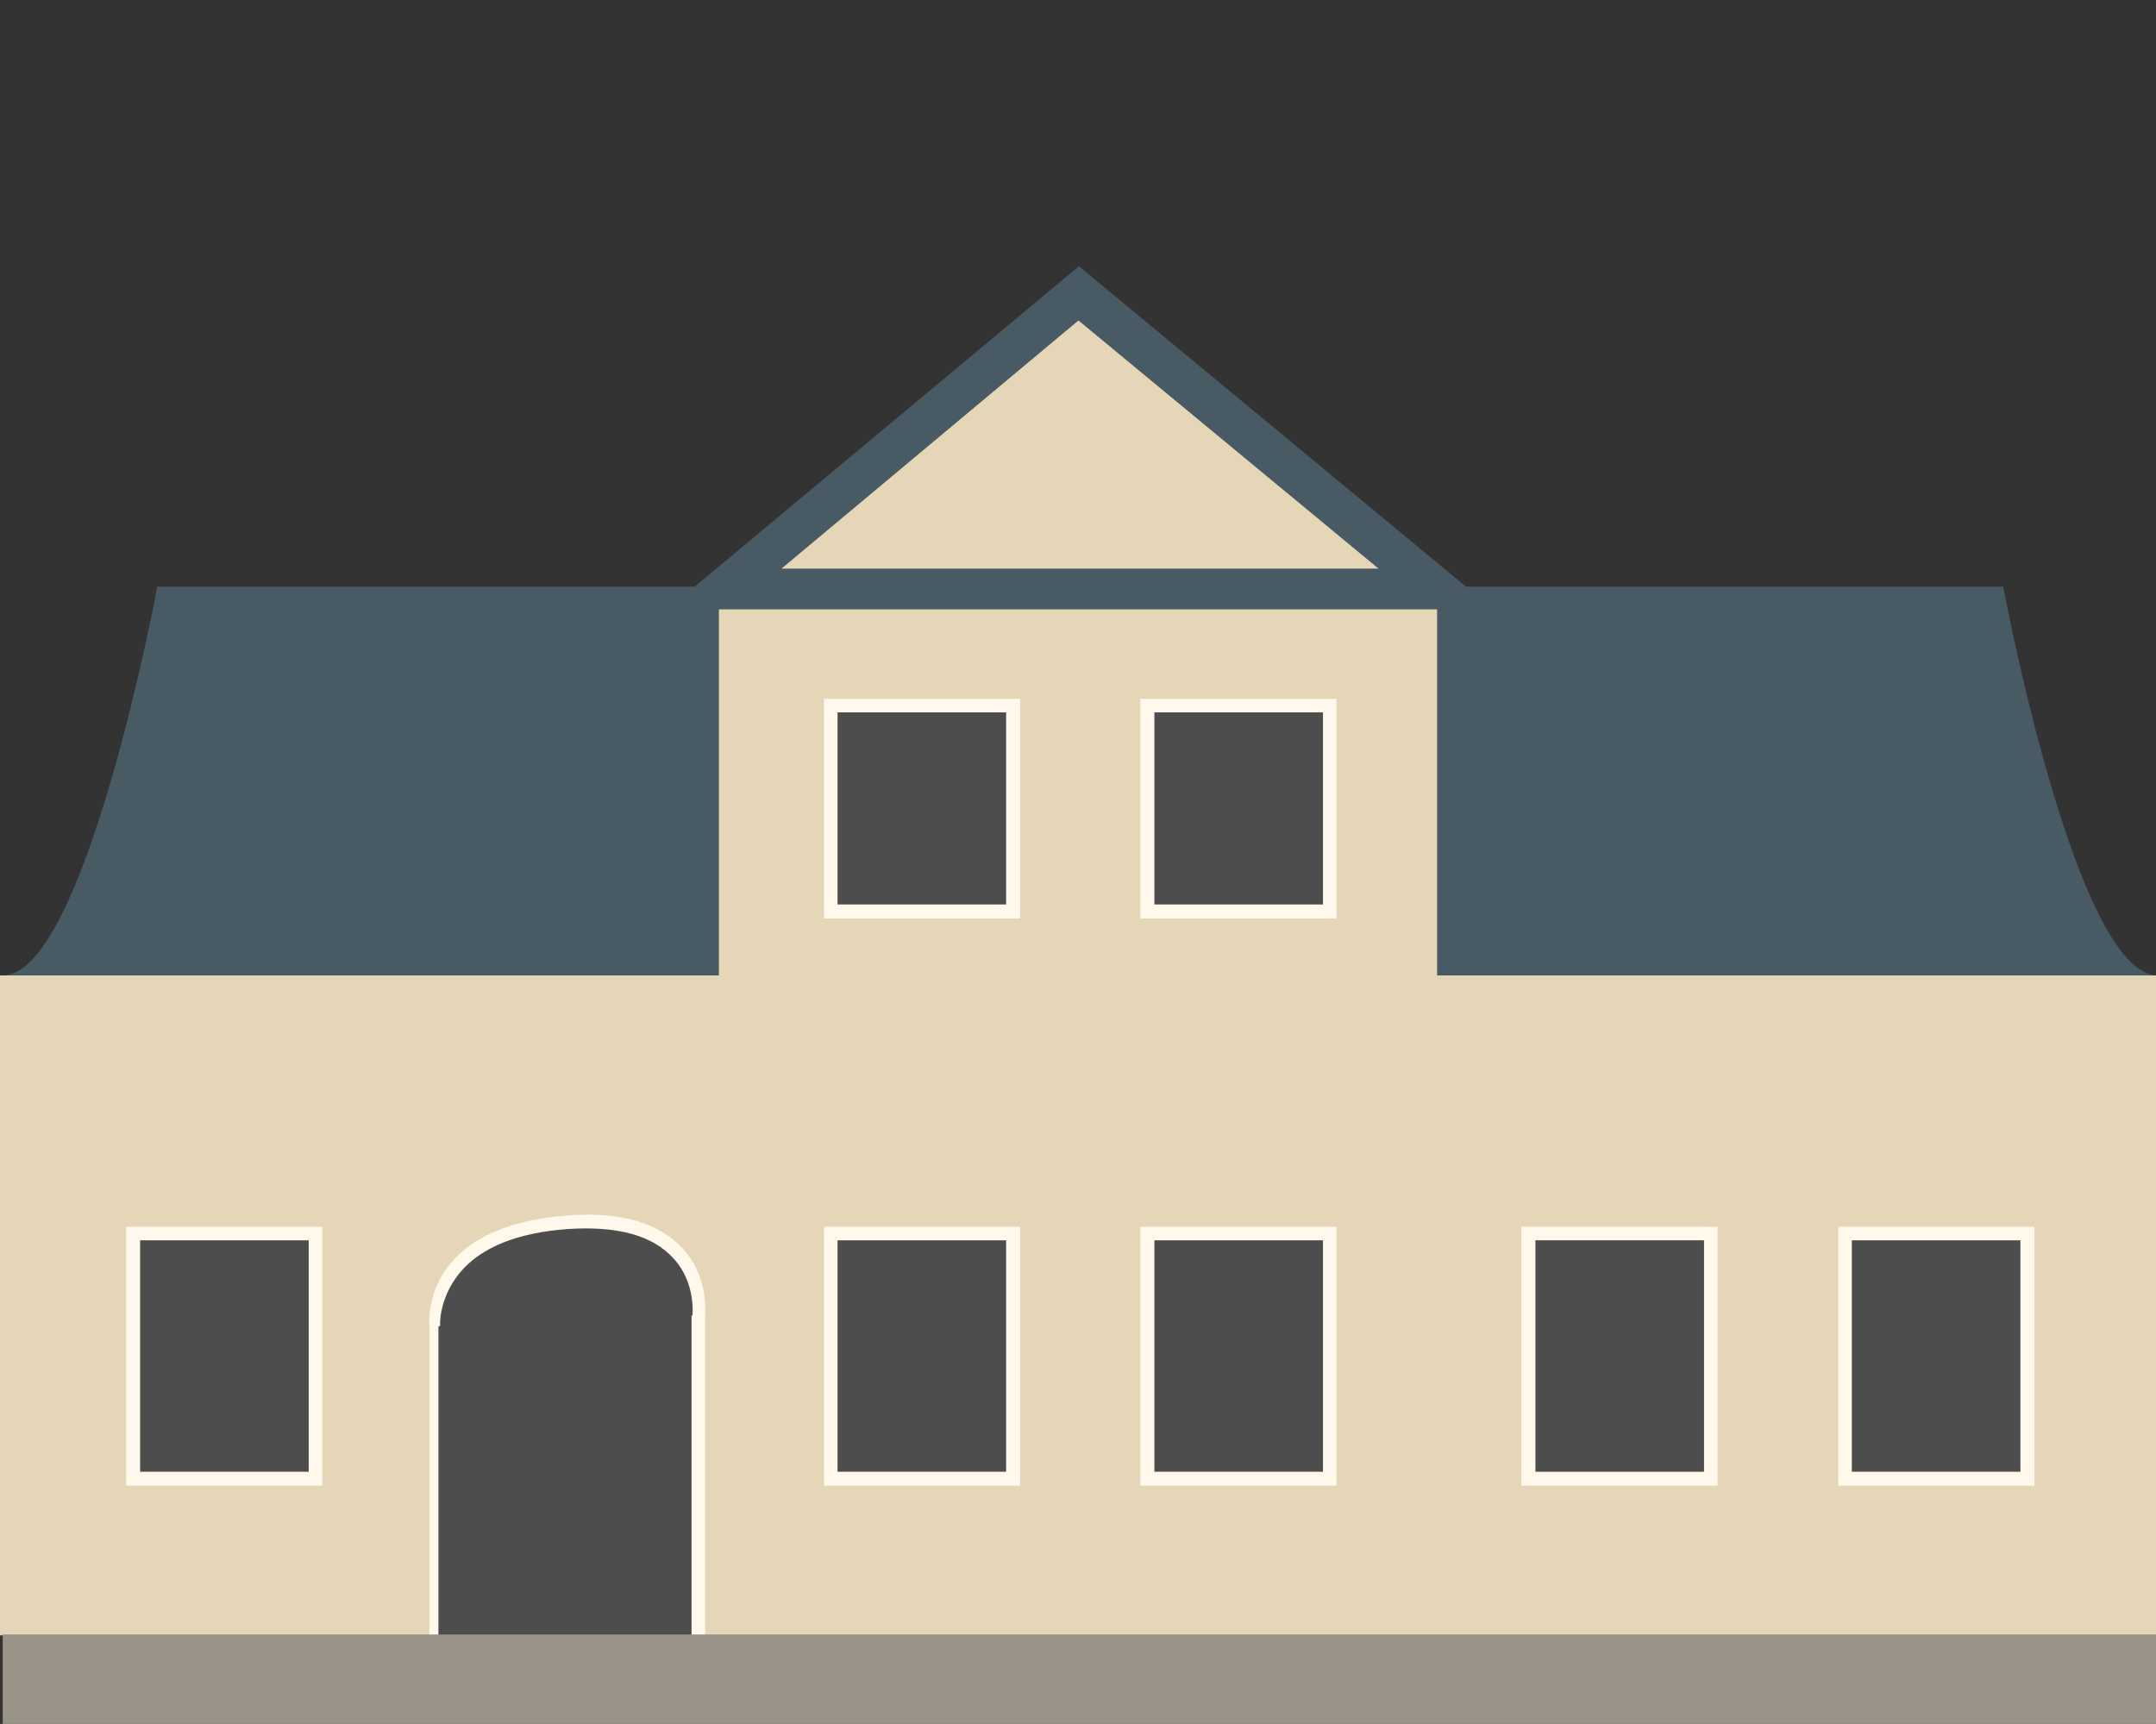 <?xml version="1.0" encoding="utf-8"?>
<!-- Generator: Adobe Illustrator 18.1.1, SVG Export Plug-In . SVG Version: 6.00 Build 0)  -->
<svg version="1.1" id="Ebene_1" xmlns="http://www.w3.org/2000/svg" xmlns:xlink="http://www.w3.org/1999/xlink" x="0px" y="0px"
	 viewBox="0 0 477 381.4" enable-background="new 0 0 477 381.4" xml:space="preserve">
<rect x="0" y="0" width="477" height="381.4" fill="#333333" stroke="none"/>
<g>
	<polygon fill="#E5D6B7" points="318,215.8 318,129.8 159,129.8 159,215.8 0,215.8 0,361.8 477,361.8 477,215.8 	"/>
	<g>
		<polygon fill="#E5D6B7" points="160.3,129.8 317.7,129.8 238.7,64.4 		"/>
		<path fill="#485A64" d="M330.4,134.8H147.7l91-75.9L330.4,134.8z M172.9,125.8H305l-66.4-54.9L172.9,125.8z"/>
	</g>
	<path fill="#485A64" d="M318,129.8h125.2c0,0,16,86,34.2,86H318V129.8z"/>
	<path fill="#485A64" d="M159,129.8H34.8c0,0-16,86-34.2,86H159V129.8z"/>
	<g>
		<path fill="#4D4D4D" d="M96,364.8h59v-73.6c0,0,2.2-23.1-29.5-20.8C93.8,272.7,96,293.5,96,293.5V364.8z"/>
		<path fill="#FFF8EB" d="M156,365.8H95v-72.2c0-0.9-0.6-7.7,4.6-14c5.1-6.2,13.9-9.8,26-10.7c11.9-0.9,20.4,1.7,25.6,7.5
			c5.6,6.2,4.8,13.9,4.8,14.9V365.8z M97,362.8h56v-71.7l0.2-0.1c0-0.1,0.8-7.2-4.2-12.6c-4.6-5.1-12.4-7.2-23.3-6.5
			c-11.3,0.8-19.3,4.1-23.9,9.6c-4.7,5.6-4.5,11.7-4.4,11.8l-0.4,0.2V362.8z"/>
	</g>
	<rect x="0.6" y="361.6" fill="#999487" width="476.9" height="19.8"/>
	<g>
		<rect x="29.4" y="272.9" fill="#4D4D4D" width="40.3" height="54.3"/>
		<path fill="#FFF8EB" d="M71.3,328.7H27.9v-57.3h43.4V328.7z M31,325.6h37.3v-51.2H31V325.6z"/>
	</g>
	<g>
		<rect x="338.2" y="272.9" fill="#4D4D4D" width="40.3" height="54.3"/>
		<path fill="#FFF8EB" d="M380,328.7h-43.4v-57.3H380V328.7z M339.7,325.6H377v-51.2h-37.3V325.6z"/>
	</g>
	<g>
		<rect x="408.2" y="272.9" fill="#4D4D4D" width="40.3" height="54.3"/>
		<path fill="#FFF8EB" d="M450.1,328.7h-43.4v-57.3h43.4V328.7z M409.8,325.6H447v-51.2h-37.3V325.6z"/>
	</g>
	<g>
		<rect x="183.8" y="272.9" fill="#4D4D4D" width="40.3" height="54.3"/>
		<path fill="#FFF8EB" d="M225.7,328.7h-43.4v-57.3h43.4V328.7z M185.3,325.6h37.3v-51.2h-37.3V325.6z"/>
	</g>
	<g>
		<rect x="253.9" y="272.9" fill="#4D4D4D" width="40.3" height="54.3"/>
		<path fill="#FFF8EB" d="M295.7,328.7h-43.4v-57.3h43.4V328.7z M255.4,325.6h37.3v-51.2h-37.3V325.6z"/>
	</g>
	<g>
		<rect x="183.8" y="156.1" fill="#4D4D4D" width="40.3" height="45.5"/>
		<path fill="#FFF8EB" d="M225.7,203.2h-43.4v-48.6h43.4V203.2z M185.3,200.1h37.3v-42.5h-37.3V200.1z"/>
	</g>
	<g>
		<rect x="253.9" y="156.1" fill="#4D4D4D" width="40.3" height="45.5"/>
		<path fill="#FFF8EB" d="M295.7,203.2h-43.4v-48.6h43.4V203.2z M255.4,200.1h37.3v-42.5h-37.3V200.1z"/>
	</g>
</g>
</svg>
